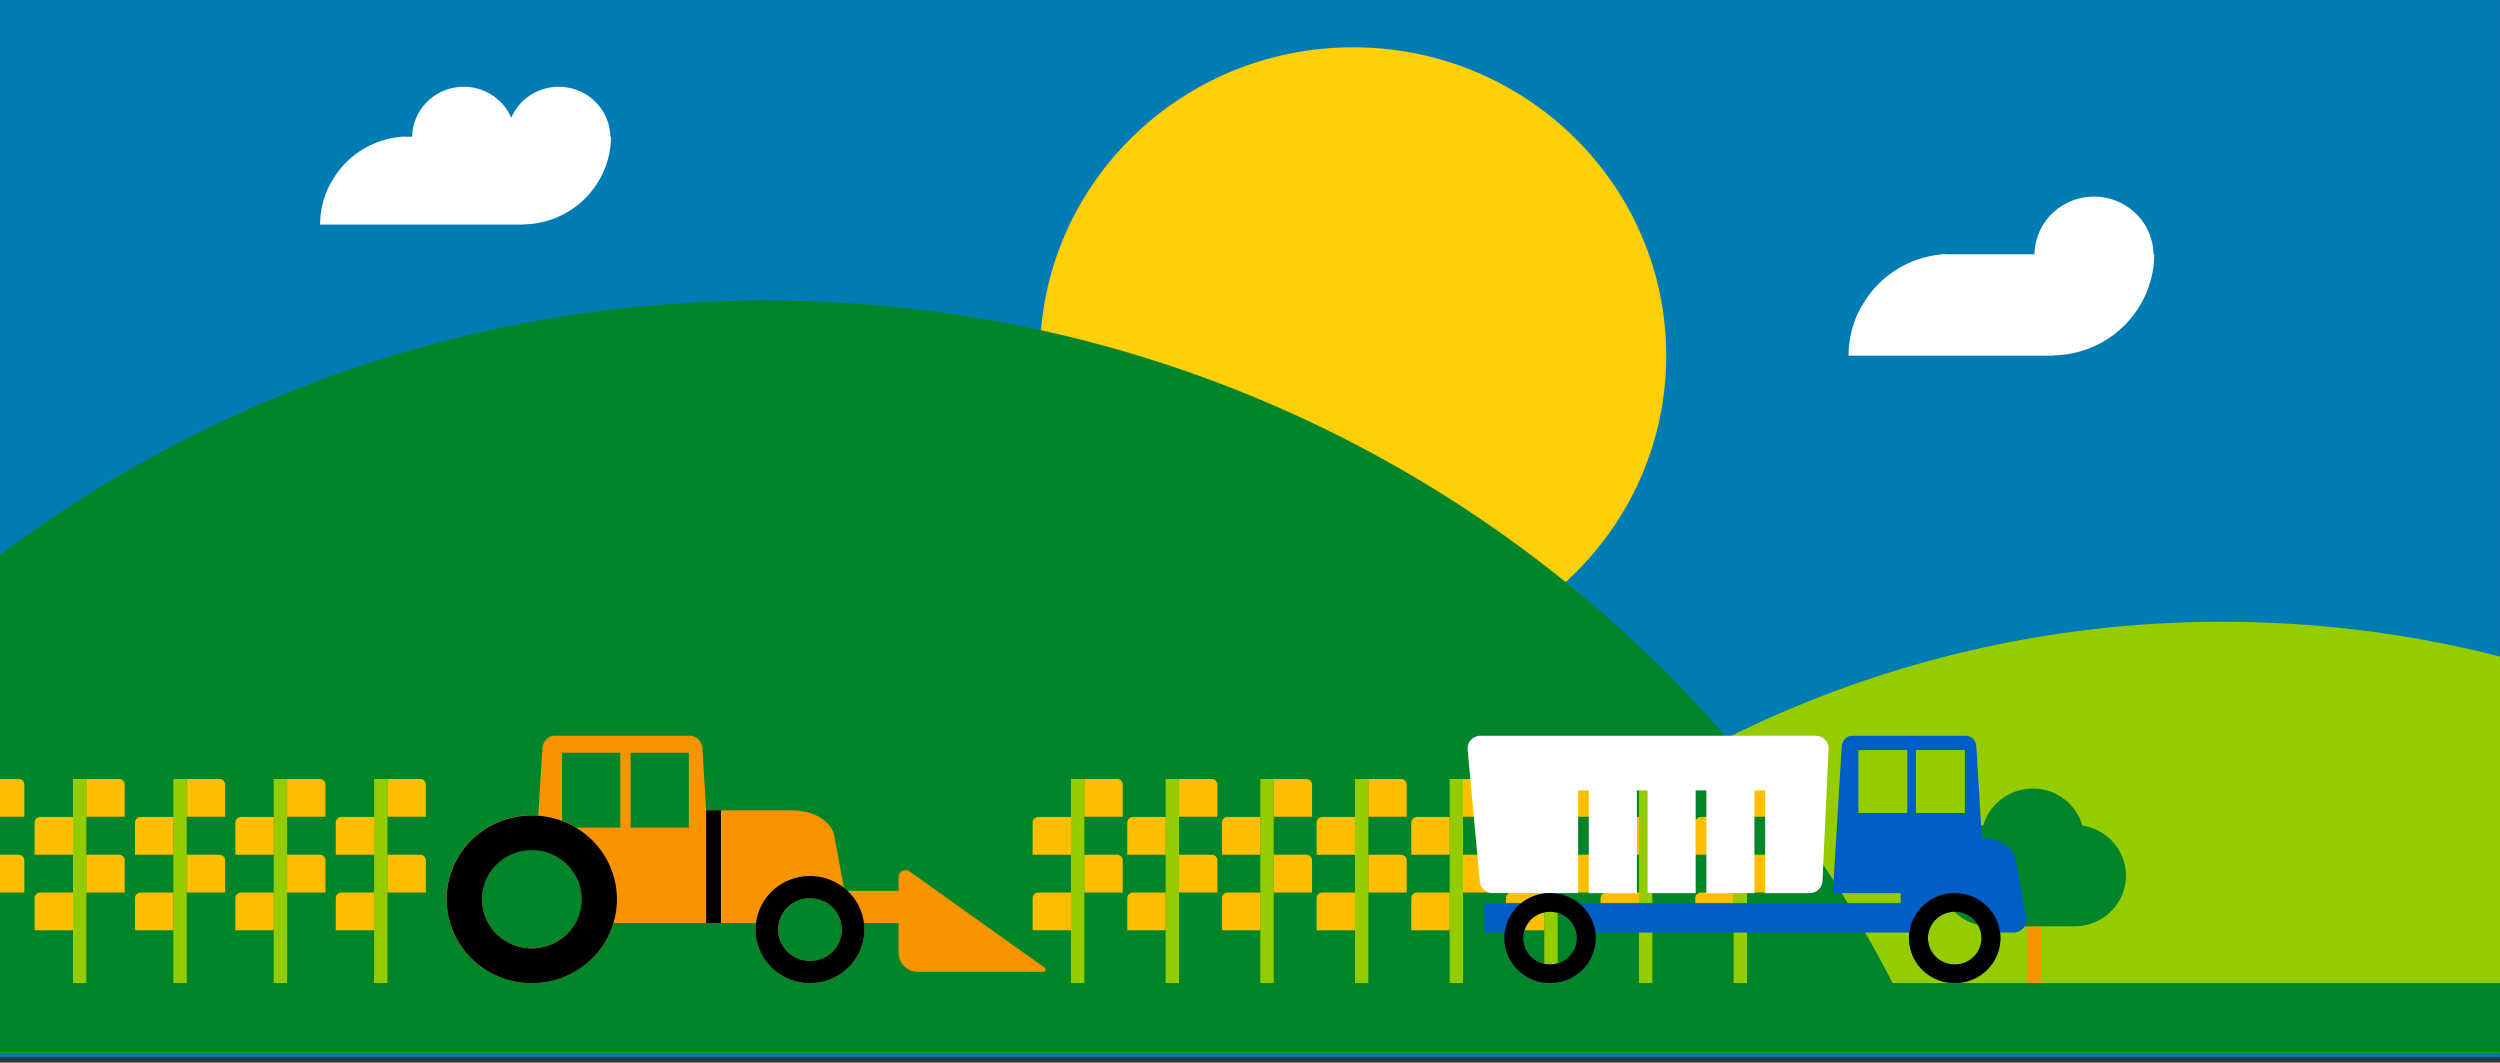 <?xml version="1.0" encoding="UTF-8" standalone="no"?>
<!-- Created with Inkscape (http://www.inkscape.org/) -->

<svg
   xmlns:dc="http://purl.org/dc/elements/1.1/"
   xmlns:cc="http://creativecommons.org/ns#"
   xmlns:rdf="http://www.w3.org/1999/02/22-rdf-syntax-ns#"
   xmlns:svg="http://www.w3.org/2000/svg"
   xmlns="http://www.w3.org/2000/svg"
   xmlns:sodipodi="http://sodipodi.sourceforge.net/DTD/sodipodi-0.dtd"
   xmlns:inkscape="http://www.inkscape.org/namespaces/inkscape"
   width="1922.967"
   height="817.36"
   viewBox="0 0 508.785 216.26"
   version="1.1"
   id="svg619"
   inkscape:export-filename="/home/juanjo/bitmap.png"
   inkscape:export-xdpi="95.851868"
   inkscape:export-ydpi="95.851868"
   inkscape:version="0.92.3 (2405546, 2018-03-11)"
   sodipodi:docname="bg-pf.svg">
  <rect x="0" y="0" width="508.785" height="216.26" fill="#333333" stroke="none"/>
  <defs
     id="defs613">
    <clipPath
       id="clip-path">
      <path
         inkscape:connector-curvature="0"
         transform="translate(-8.314,14307.104)"
         data-name="Rectángulo 363"
         class="cls-1"
         d="M 0,0 H 1936.628 V 1836.805 H 0 Z"
         id="Rectángulo_363" />
    </clipPath>
    <clipPath
       id="clipPath633">
      <path
         inkscape:connector-curvature="0"
         transform="translate(-8.314,14307.104)"
         data-name="Rectángulo 363"
         class="cls-1"
         d="M 0,0 H 1936.628 V 1836.805 H 0 Z"
         id="path631" />
    </clipPath>
  </defs>
  <sodipodi:namedview
     id="base"
     pagecolor="#ffffff"
     bordercolor="#666666"
     borderopacity="1.0"
     inkscape:pageopacity="0.0"
     inkscape:pageshadow="2"
     inkscape:zoom="0.7"
     inkscape:cx="434.68194"
     inkscape:cy="423.41609"
     inkscape:document-units="mm"
     inkscape:current-layer="layer2"
     showgrid="false"
     units="px"
     inkscape:window-width="1920"
     inkscape:window-height="983"
     inkscape:window-x="0"
     inkscape:window-y="27"
     inkscape:window-maximized="1" />
  <g
     inkscape:label="Capa 1"
     inkscape:groupmode="layer"
     id="layer1"
     transform="translate(0.007,-11.25)" />
  <g
     inkscape:groupmode="layer"
     id="layer2"
     inkscape:label="Capa 2"
     transform="translate(0.007)">
    <rect
       style="fill:#007cb5;fill-opacity:1;stroke-width:0.23"
       id="rect1529"
       width="508.756"
       height="216.26"
       x="0"
       y="-1.058" />
    <g
       id="Grupo_211"
       data-name="Grupo 211"
       transform="matrix(0.263,0,0,0.259,2.178,-3967.034)">
      <g
         id="Grupo_210-2"
         data-name="Grupo 210">
        <g
           id="Grupo_209-2"
           class="cls-3"
           data-name="Grupo 209"
           clip-path="url(#clip-path)">
          <g
             id="Grupo_208-2"
             data-name="Grupo 208">
            <circle
               style="fill:#ffcf07"
               id="Elipse_27-2"
               cx="242.308"
               cy="242.308"
               r="242.308"
               class="cls-4"
               data-name="Elipse 27"
               transform="translate(796.43,15353.891)" />
            <path
               style="fill:#94cc00"
               inkscape:connector-curvature="0"
               id="Rectángulo_278-2"
               d="M 0,0 H 3589.681 V 686.604 H 0 Z"
               class="cls-5"
               data-name="Rectángulo 278"
               transform="translate(-1059.862,16096.561)" />
            <path
               style="fill:#00852a"
               inkscape:connector-curvature="0"
               id="Trazado_179-2"
               d="M 1459.949,16096.561 H -291.815 c 159.67,-322.163 491.923,-543.656 875.882,-543.656 297.96,0 564.758,133.371 743.965,343.684 a 977.062,977.062 0 0 1 131.917,199.972 z"
               class="cls-6"
               data-name="Trazado 179" />
            <path
               style="fill:#94cc00"
               inkscape:connector-curvature="0"
               id="Trazado_180-2"
               d="m 2352.6,16096.561 h -892.651 a 977.062,977.062 0 0 0 -131.917,-199.973 847.044,847.044 0 0 1 383.678,-91.252 c 255.647,0 484.937,112.745 640.89,291.225 z"
               class="cls-5"
               data-name="Trazado 180" />
            <g
               id="Grupo_200-2"
               data-name="Grupo 200">
              <g
                 id="Grupo_171-2"
                 data-name="Grupo 171">
                <g
                   id="Grupo_170-2"
                   data-name="Grupo 170">
                  <path
                     style="fill:#94cc00"
                     inkscape:connector-curvature="0"
                     id="Rectángulo_279-2"
                     d="M 0,0 H 10.365 V 167.747 H 0 Z"
                     class="cls-5"
                     data-name="Rectángulo 279"
                     transform="translate(1333.206,15928.824)" />
                  <path
                     style="fill:#ffbf00"
                     inkscape:connector-curvature="0"
                     id="Rectángulo_280-2"
                     d="m 0,0 h 25.2 a 4.478,4.478 0 0 1 4.48,4.478 v 25.2 H 0 Z"
                     class="cls-7"
                     data-name="Rectángulo 280"
                     transform="translate(1343.57,15928.824)" />
                  <path
                     style="fill:#ffbf00"
                     inkscape:connector-curvature="0"
                     id="Rectángulo_281-2"
                     d="m 0,0 h 25.2 a 4.478,4.478 0 0 1 4.48,4.478 v 25.2 H 0 Z"
                     class="cls-7"
                     data-name="Rectángulo 281"
                     transform="translate(1343.57,15988.359)" />
                  <path
                     style="fill:#ffbf00"
                     inkscape:connector-curvature="0"
                     id="Rectángulo_282-2"
                     d="M 0,0 H 29.68 V 25.2 A 4.478,4.478 0 0 1 25.2,29.68 H 0 Z"
                     class="cls-7"
                     data-name="Rectángulo 282"
                     transform="rotate(180,666.602,7994.18)" />
                  <path
                     style="fill:#ffbf00"
                     inkscape:connector-curvature="0"
                     id="Rectángulo_283-2"
                     d="M 0,0 H 29.68 V 25.2 A 4.478,4.478 0 0 1 25.2,29.68 H 0 Z"
                     class="cls-7"
                     data-name="Rectángulo 283"
                     transform="rotate(180,666.602,8023.86)" />
                </g>
              </g>
              <g
                 id="Grupo_173-2"
                 data-name="Grupo 173">
                <g
                   id="Grupo_172-2"
                   data-name="Grupo 172">
                  <path
                     style="fill:#94cc00"
                     inkscape:connector-curvature="0"
                     id="Rectángulo_284-2"
                     d="M 0,0 H 10.365 V 167.747 H 0 Z"
                     class="cls-5"
                     data-name="Rectángulo 284"
                     transform="translate(1259.951,15928.824)" />
                  <path
                     style="fill:#ffbf00"
                     inkscape:connector-curvature="0"
                     id="Rectángulo_285-2"
                     d="m 0,0 h 25.2 a 4.478,4.478 0 0 1 4.48,4.478 v 25.2 H 0 Z"
                     class="cls-7"
                     data-name="Rectángulo 285"
                     transform="translate(1270.315,15928.824)" />
                  <path
                     style="fill:#ffbf00"
                     inkscape:connector-curvature="0"
                     id="Rectángulo_286-2"
                     d="m 0,0 h 25.2 a 4.478,4.478 0 0 1 4.48,4.478 v 25.2 H 0 Z"
                     class="cls-7"
                     data-name="Rectángulo 286"
                     transform="translate(1270.315,15988.359)" />
                  <path
                     style="fill:#ffbf00"
                     inkscape:connector-curvature="0"
                     id="Rectángulo_287-2"
                     d="M 0,0 H 29.68 V 25.2 A 4.478,4.478 0 0 1 25.2,29.68 H 0 Z"
                     class="cls-7"
                     data-name="Rectángulo 287"
                     transform="rotate(180,629.975,7994.18)" />
                  <path
                     style="fill:#ffbf00"
                     inkscape:connector-curvature="0"
                     id="Rectángulo_288-2"
                     d="M 0,0 H 29.68 V 25.2 A 4.478,4.478 0 0 1 25.2,29.68 H 0 Z"
                     class="cls-7"
                     data-name="Rectángulo 288"
                     transform="rotate(180,629.975,8023.86)" />
                </g>
              </g>
              <g
                 id="Grupo_175-2"
                 data-name="Grupo 175">
                <g
                   id="Grupo_174-2"
                   data-name="Grupo 174">
                  <path
                     style="fill:#94cc00"
                     inkscape:connector-curvature="0"
                     id="Rectángulo_289-2"
                     d="M 0,0 H 10.365 V 167.747 H 0 Z"
                     class="cls-5"
                     data-name="Rectángulo 289"
                     transform="translate(1186.696,15928.824)" />
                  <path
                     style="fill:#ffbf00"
                     inkscape:connector-curvature="0"
                     id="Rectángulo_290-2"
                     d="m 0,0 h 25.2 a 4.478,4.478 0 0 1 4.48,4.478 v 25.2 H 0 Z"
                     class="cls-7"
                     data-name="Rectángulo 290"
                     transform="translate(1197.061,15928.824)" />
                  <path
                     style="fill:#ffbf00"
                     inkscape:connector-curvature="0"
                     id="Rectángulo_291-2"
                     d="m 0,0 h 25.2 a 4.478,4.478 0 0 1 4.48,4.478 v 25.2 H 0 Z"
                     class="cls-7"
                     data-name="Rectángulo 291"
                     transform="translate(1197.061,15988.359)" />
                  <path
                     style="fill:#ffbf00"
                     inkscape:connector-curvature="0"
                     id="Rectángulo_292-2"
                     d="M 0,0 H 29.68 V 25.2 A 4.478,4.478 0 0 1 25.2,29.68 H 0 Z"
                     class="cls-7"
                     data-name="Rectángulo 292"
                     transform="rotate(180,593.348,7994.18)" />
                  <path
                     style="fill:#ffbf00"
                     inkscape:connector-curvature="0"
                     id="Rectángulo_293-2"
                     d="M 0,0 H 29.68 V 25.2 A 4.478,4.478 0 0 1 25.2,29.68 H 0 Z"
                     class="cls-7"
                     data-name="Rectángulo 293"
                     transform="rotate(180,593.348,8023.86)" />
                </g>
              </g>
              <g
                 id="Grupo_177-2"
                 data-name="Grupo 177">
                <g
                   id="Grupo_176-2"
                   data-name="Grupo 176">
                  <path
                     style="fill:#94cc00"
                     inkscape:connector-curvature="0"
                     id="Rectángulo_294-2"
                     d="M 0,0 H 10.365 V 167.747 H 0 Z"
                     class="cls-5"
                     data-name="Rectángulo 294"
                     transform="translate(1113.441,15928.824)" />
                  <path
                     style="fill:#ffbf00"
                     inkscape:connector-curvature="0"
                     id="Rectángulo_295-2"
                     d="m 0,0 h 25.2 a 4.478,4.478 0 0 1 4.48,4.478 v 25.2 H 0 Z"
                     class="cls-7"
                     data-name="Rectángulo 295"
                     transform="translate(1123.806,15928.824)" />
                  <path
                     style="fill:#ffbf00"
                     inkscape:connector-curvature="0"
                     id="Rectángulo_296-2"
                     d="m 0,0 h 25.2 a 4.478,4.478 0 0 1 4.48,4.478 v 25.2 H 0 Z"
                     class="cls-7"
                     data-name="Rectángulo 296"
                     transform="translate(1123.806,15988.359)" />
                  <path
                     style="fill:#ffbf00"
                     inkscape:connector-curvature="0"
                     id="Rectángulo_297-2"
                     d="M 0,0 H 29.68 V 25.2 A 4.478,4.478 0 0 1 25.2,29.68 H 0 Z"
                     class="cls-7"
                     data-name="Rectángulo 297"
                     transform="rotate(180,556.72,7994.18)" />
                  <path
                     style="fill:#ffbf00"
                     inkscape:connector-curvature="0"
                     id="Rectángulo_298-2"
                     d="M 0,0 H 29.68 V 25.2 A 4.478,4.478 0 0 1 25.2,29.68 H 0 Z"
                     class="cls-7"
                     data-name="Rectángulo 298"
                     transform="rotate(180,556.72,8023.86)" />
                </g>
              </g>
              <g
                 id="Grupo_179-2"
                 data-name="Grupo 179">
                <g
                   id="Grupo_178-2"
                   data-name="Grupo 178">
                  <path
                     style="fill:#94cc00"
                     inkscape:connector-curvature="0"
                     id="Rectángulo_299-2"
                     d="M 0,0 H 10.365 V 167.747 H 0 Z"
                     class="cls-5"
                     data-name="Rectángulo 299"
                     transform="translate(1040.187,15928.824)" />
                  <path
                     style="fill:#ffbf00"
                     inkscape:connector-curvature="0"
                     id="Rectángulo_300-2"
                     d="m 0,0 h 25.2 a 4.478,4.478 0 0 1 4.48,4.478 v 25.2 H 0 Z"
                     class="cls-7"
                     data-name="Rectángulo 300"
                     transform="translate(1050.551,15928.824)" />
                  <path
                     style="fill:#ffbf00"
                     inkscape:connector-curvature="0"
                     id="Rectángulo_301-2"
                     d="m 0,0 h 25.2 a 4.478,4.478 0 0 1 4.48,4.478 v 25.2 H 0 Z"
                     class="cls-7"
                     data-name="Rectángulo 301"
                     transform="translate(1050.551,15988.359)" />
                  <path
                     style="fill:#ffbf00"
                     inkscape:connector-curvature="0"
                     id="Rectángulo_302-2"
                     d="M 0,0 H 29.68 V 25.2 A 4.478,4.478 0 0 1 25.2,29.68 H 0 Z"
                     class="cls-7"
                     data-name="Rectángulo 302"
                     transform="rotate(180,520.093,7994.18)" />
                  <path
                     style="fill:#ffbf00"
                     inkscape:connector-curvature="0"
                     id="Rectángulo_303-2"
                     d="M 0,0 H 29.68 V 25.2 A 4.478,4.478 0 0 1 25.2,29.68 H 0 Z"
                     class="cls-7"
                     data-name="Rectángulo 303"
                     transform="rotate(180,520.093,8023.86)" />
                </g>
              </g>
              <g
                 id="Grupo_181-2"
                 data-name="Grupo 181">
                <g
                   id="Grupo_180-2"
                   data-name="Grupo 180">
                  <path
                     style="fill:#94cc00"
                     inkscape:connector-curvature="0"
                     id="Rectángulo_304-2"
                     d="M 0,0 H 10.365 V 167.747 H 0 Z"
                     class="cls-5"
                     data-name="Rectángulo 304"
                     transform="translate(966.932,15928.824)" />
                  <path
                     style="fill:#ffbf00"
                     inkscape:connector-curvature="0"
                     id="Rectángulo_305-2"
                     d="m 0,0 h 25.2 a 4.478,4.478 0 0 1 4.48,4.478 v 25.2 H 0 Z"
                     class="cls-7"
                     data-name="Rectángulo 305"
                     transform="translate(977.297,15928.824)" />
                  <path
                     style="fill:#ffbf00"
                     inkscape:connector-curvature="0"
                     id="Rectángulo_306-2"
                     d="m 0,0 h 25.2 a 4.478,4.478 0 0 1 4.48,4.478 v 25.2 H 0 Z"
                     class="cls-7"
                     data-name="Rectángulo 306"
                     transform="translate(977.297,15988.359)" />
                  <path
                     style="fill:#ffbf00"
                     inkscape:connector-curvature="0"
                     id="Rectángulo_307-2"
                     d="M 0,0 H 29.68 V 25.2 A 4.478,4.478 0 0 1 25.2,29.68 H 0 Z"
                     class="cls-7"
                     data-name="Rectángulo 307"
                     transform="rotate(180,483.466,7994.18)" />
                  <path
                     style="fill:#ffbf00"
                     inkscape:connector-curvature="0"
                     id="Rectángulo_308-2"
                     d="M 0,0 H 29.68 V 25.2 A 4.478,4.478 0 0 1 25.2,29.68 H 0 Z"
                     class="cls-7"
                     data-name="Rectángulo 308"
                     transform="rotate(180,483.466,8023.86)" />
                </g>
              </g>
              <g
                 id="Grupo_183-2"
                 data-name="Grupo 183">
                <g
                   id="Grupo_182-2"
                   data-name="Grupo 182">
                  <path
                     style="fill:#94cc00"
                     inkscape:connector-curvature="0"
                     id="Rectángulo_309-2"
                     d="M 0,0 H 10.365 V 167.747 H 0 Z"
                     class="cls-5"
                     data-name="Rectángulo 309"
                     transform="translate(893.677,15928.824)" />
                  <path
                     style="fill:#ffbf00"
                     inkscape:connector-curvature="0"
                     id="Rectángulo_310-2"
                     d="m 0,0 h 25.2 a 4.478,4.478 0 0 1 4.48,4.478 v 25.2 H 0 Z"
                     class="cls-7"
                     data-name="Rectángulo 310"
                     transform="translate(904.042,15928.824)" />
                  <path
                     style="fill:#ffbf00"
                     inkscape:connector-curvature="0"
                     id="Rectángulo_311-2"
                     d="m 0,0 h 25.2 a 4.478,4.478 0 0 1 4.48,4.478 v 25.2 H 0 Z"
                     class="cls-7"
                     data-name="Rectángulo 311"
                     transform="translate(904.042,15988.359)" />
                  <path
                     style="fill:#ffbf00"
                     inkscape:connector-curvature="0"
                     id="Rectángulo_312-2"
                     d="M 0,0 H 29.68 V 25.2 A 4.478,4.478 0 0 1 25.2,29.68 H 0 Z"
                     class="cls-7"
                     data-name="Rectángulo 312"
                     transform="rotate(180,446.838,7994.18)" />
                  <path
                     style="fill:#ffbf00"
                     inkscape:connector-curvature="0"
                     id="Rectángulo_313-2"
                     d="M 0,0 H 29.68 V 25.2 A 4.478,4.478 0 0 1 25.2,29.68 H 0 Z"
                     class="cls-7"
                     data-name="Rectángulo 313"
                     transform="rotate(180,446.838,8023.86)" />
                </g>
              </g>
              <g
                 id="Grupo_185-2"
                 data-name="Grupo 185">
                <g
                   id="Grupo_184-2"
                   data-name="Grupo 184">
                  <path
                     style="fill:#94cc00"
                     inkscape:connector-curvature="0"
                     id="Rectángulo_314-2"
                     d="M 0,0 H 10.365 V 167.747 H 0 Z"
                     class="cls-5"
                     data-name="Rectángulo 314"
                     transform="translate(820.423,15928.824)" />
                  <path
                     style="fill:#ffbf00"
                     inkscape:connector-curvature="0"
                     id="Rectángulo_315-2"
                     d="m 0,0 h 25.2 a 4.478,4.478 0 0 1 4.48,4.478 v 25.2 H 0 Z"
                     class="cls-7"
                     data-name="Rectángulo 315"
                     transform="translate(830.787,15928.824)" />
                  <path
                     style="fill:#ffbf00"
                     inkscape:connector-curvature="0"
                     id="Rectángulo_316-2"
                     d="m 0,0 h 25.2 a 4.478,4.478 0 0 1 4.48,4.478 v 25.2 H 0 Z"
                     class="cls-7"
                     data-name="Rectángulo 316"
                     transform="translate(830.787,15988.359)" />
                  <path
                     style="fill:#ffbf00"
                     inkscape:connector-curvature="0"
                     id="Rectángulo_317-2"
                     d="M 0,0 H 29.68 V 25.2 A 4.478,4.478 0 0 1 25.2,29.68 H 0 Z"
                     class="cls-7"
                     data-name="Rectángulo 317"
                     transform="rotate(180,410.211,7994.18)" />
                  <path
                     style="fill:#ffbf00"
                     inkscape:connector-curvature="0"
                     id="Rectángulo_318-2"
                     d="M 0,0 H 29.68 V 25.2 A 4.478,4.478 0 0 1 25.2,29.68 H 0 Z"
                     class="cls-7"
                     data-name="Rectángulo 318"
                     transform="rotate(180,410.211,8023.86)" />
                </g>
              </g>
              <g
                 id="Grupo_187-2"
                 data-name="Grupo 187">
                <g
                   id="Grupo_186-2"
                   data-name="Grupo 186">
                  <path
                     style="fill:#94cc00"
                     inkscape:connector-curvature="0"
                     id="Rectángulo_319-2"
                     d="M 0,0 H 10.365 V 167.747 H 0 Z"
                     class="cls-5"
                     data-name="Rectángulo 319"
                     transform="translate(281.162,15928.824)" />
                  <path
                     style="fill:#ffbf00"
                     inkscape:connector-curvature="0"
                     id="Rectángulo_320-2"
                     d="m 0,0 h 25.2 a 4.478,4.478 0 0 1 4.48,4.478 v 25.2 H 0 Z"
                     class="cls-7"
                     data-name="Rectángulo 320"
                     transform="translate(291.527,15928.824)" />
                  <path
                     style="fill:#ffbf00"
                     inkscape:connector-curvature="0"
                     id="Rectángulo_321-2"
                     d="m 0,0 h 25.2 a 4.478,4.478 0 0 1 4.48,4.478 v 25.2 H 0 Z"
                     class="cls-7"
                     data-name="Rectángulo 321"
                     transform="translate(291.527,15988.359)" />
                  <path
                     style="fill:#ffbf00"
                     inkscape:connector-curvature="0"
                     id="Rectángulo_322-2"
                     d="M 0,0 H 29.68 V 25.2 A 4.478,4.478 0 0 1 25.2,29.68 H 0 Z"
                     class="cls-7"
                     data-name="Rectángulo 322"
                     transform="rotate(180,140.581,7994.18)" />
                  <path
                     style="fill:#ffbf00"
                     inkscape:connector-curvature="0"
                     id="Rectángulo_323-2"
                     d="M 0,0 H 29.68 V 25.2 A 4.478,4.478 0 0 1 25.2,29.68 H 0 Z"
                     class="cls-7"
                     data-name="Rectángulo 323"
                     transform="rotate(180,140.581,8023.86)" />
                </g>
              </g>
              <g
                 id="Grupo_189-2"
                 data-name="Grupo 189">
                <g
                   id="Grupo_188-2"
                   data-name="Grupo 188">
                  <path
                     style="fill:#94cc00"
                     inkscape:connector-curvature="0"
                     id="Rectángulo_324-2"
                     d="M 0,0 H 10.365 V 167.747 H 0 Z"
                     class="cls-5"
                     data-name="Rectángulo 324"
                     transform="translate(203.494,15928.824)" />
                  <path
                     style="fill:#ffbf00"
                     inkscape:connector-curvature="0"
                     id="Rectángulo_325-2"
                     d="m 0,0 h 25.2 a 4.478,4.478 0 0 1 4.48,4.478 v 25.2 H 0 Z"
                     class="cls-7"
                     data-name="Rectángulo 325"
                     transform="translate(213.859,15928.824)" />
                  <path
                     style="fill:#ffbf00"
                     inkscape:connector-curvature="0"
                     id="Rectángulo_326-2"
                     d="m 0,0 h 25.2 a 4.478,4.478 0 0 1 4.48,4.478 v 25.2 H 0 Z"
                     class="cls-7"
                     data-name="Rectángulo 326"
                     transform="translate(213.859,15988.359)" />
                  <path
                     style="fill:#ffbf00"
                     inkscape:connector-curvature="0"
                     id="Rectángulo_327-2"
                     d="M 0,0 H 29.68 V 25.2 A 4.478,4.478 0 0 1 25.2,29.68 H 0 Z"
                     class="cls-7"
                     data-name="Rectángulo 327"
                     transform="rotate(180,101.747,7994.18)" />
                  <path
                     style="fill:#ffbf00"
                     inkscape:connector-curvature="0"
                     id="Rectángulo_328-2"
                     d="M 0,0 H 29.68 V 25.2 A 4.478,4.478 0 0 1 25.2,29.68 H 0 Z"
                     class="cls-7"
                     data-name="Rectángulo 328"
                     transform="rotate(180,101.747,8023.86)" />
                </g>
              </g>
              <g
                 id="Grupo_191-2"
                 data-name="Grupo 191">
                <g
                   id="Grupo_190-2"
                   data-name="Grupo 190">
                  <path
                     style="fill:#94cc00"
                     inkscape:connector-curvature="0"
                     id="Rectángulo_329-2"
                     d="M 0,0 H 10.365 V 167.747 H 0 Z"
                     class="cls-5"
                     data-name="Rectángulo 329"
                     transform="translate(125.827,15928.824)" />
                  <path
                     style="fill:#ffbf00"
                     inkscape:connector-curvature="0"
                     id="Rectángulo_330-2"
                     d="m 0,0 h 25.2 a 4.478,4.478 0 0 1 4.48,4.478 v 25.2 H 0 Z"
                     class="cls-7"
                     data-name="Rectángulo 330"
                     transform="translate(136.191,15928.824)" />
                  <path
                     style="fill:#ffbf00"
                     inkscape:connector-curvature="0"
                     id="Rectángulo_331-2"
                     d="m 0,0 h 25.2 a 4.478,4.478 0 0 1 4.48,4.478 v 25.2 H 0 Z"
                     class="cls-7"
                     data-name="Rectángulo 331"
                     transform="translate(136.191,15988.359)" />
                  <path
                     style="fill:#ffbf00"
                     inkscape:connector-curvature="0"
                     id="Rectángulo_332-2"
                     d="M 0,0 H 29.68 V 25.2 A 4.478,4.478 0 0 1 25.2,29.68 H 0 Z"
                     class="cls-7"
                     data-name="Rectángulo 332"
                     transform="rotate(180,62.913,7994.18)" />
                  <path
                     style="fill:#ffbf00"
                     inkscape:connector-curvature="0"
                     id="Rectángulo_333-2"
                     d="M 0,0 H 29.68 V 25.2 A 4.478,4.478 0 0 1 25.2,29.68 H 0 Z"
                     class="cls-7"
                     data-name="Rectángulo 333"
                     transform="rotate(180,62.913,8023.86)" />
                </g>
              </g>
              <g
                 id="Grupo_193-2"
                 data-name="Grupo 193">
                <g
                   id="Grupo_192-2"
                   data-name="Grupo 192">
                  <path
                     style="fill:#94cc00"
                     inkscape:connector-curvature="0"
                     id="Rectángulo_334-2"
                     d="M 0,0 H 10.365 V 167.747 H 0 Z"
                     class="cls-5"
                     data-name="Rectángulo 334"
                     transform="translate(48.159,15928.824)" />
                  <path
                     style="fill:#ffbf00"
                     inkscape:connector-curvature="0"
                     id="Rectángulo_335-2"
                     d="m 0,0 h 25.2 a 4.478,4.478 0 0 1 4.48,4.478 v 25.2 H 0 Z"
                     class="cls-7"
                     data-name="Rectángulo 335"
                     transform="translate(58.524,15928.824)" />
                  <path
                     style="fill:#ffbf00"
                     inkscape:connector-curvature="0"
                     id="Rectángulo_336-2"
                     d="m 0,0 h 25.2 a 4.478,4.478 0 0 1 4.48,4.478 v 25.2 H 0 Z"
                     class="cls-7"
                     data-name="Rectángulo 336"
                     transform="translate(58.524,15988.359)" />
                  <path
                     style="fill:#ffbf00"
                     inkscape:connector-curvature="0"
                     id="Rectángulo_337-2"
                     d="M 0,0 H 29.68 V 25.2 A 4.478,4.478 0 0 1 25.2,29.68 H 0 Z"
                     class="cls-7"
                     data-name="Rectángulo 337"
                     transform="rotate(180,24.08,7994.18)" />
                  <path
                     style="fill:#ffbf00"
                     inkscape:connector-curvature="0"
                     id="Rectángulo_338-2"
                     d="M 0,0 H 29.68 V 25.2 A 4.478,4.478 0 0 1 25.2,29.68 H 0 Z"
                     class="cls-7"
                     data-name="Rectángulo 338"
                     transform="rotate(180,24.08,8023.86)" />
                </g>
              </g>
              <g
                 id="Grupo_195-2"
                 data-name="Grupo 195">
                <g
                   id="Grupo_194-2"
                   data-name="Grupo 194">
                  <path
                     style="fill:#94cc00"
                     inkscape:connector-curvature="0"
                     id="Rectángulo_339-2"
                     d="M 0,0 H 10.365 V 167.747 H 0 Z"
                     class="cls-5"
                     data-name="Rectángulo 339"
                     transform="translate(-29.508,15928.824)" />
                  <path
                     style="fill:#ffbf00"
                     inkscape:connector-curvature="0"
                     id="Rectángulo_340-2"
                     d="m 0,0 h 25.2 a 4.478,4.478 0 0 1 4.48,4.478 v 25.2 H 0 Z"
                     class="cls-7"
                     data-name="Rectángulo 340"
                     transform="translate(-19.144,15928.824)" />
                  <path
                     style="fill:#ffbf00"
                     inkscape:connector-curvature="0"
                     id="Rectángulo_341-2"
                     d="m 0,0 h 25.2 a 4.478,4.478 0 0 1 4.48,4.478 v 25.2 H 0 Z"
                     class="cls-7"
                     data-name="Rectángulo 341"
                     transform="translate(-19.144,15988.359)" />
                  <path
                     style="fill:#ffbf00"
                     inkscape:connector-curvature="0"
                     id="Rectángulo_342-2"
                     d="M 0,0 H 29.68 V 25.2 A 4.478,4.478 0 0 1 25.2,29.68 H 0 Z"
                     class="cls-7"
                     data-name="Rectángulo 342"
                     transform="rotate(180,-14.754,7994.18)" />
                  <path
                     style="fill:#ffbf00"
                     inkscape:connector-curvature="0"
                     id="Rectángulo_343-2"
                     d="M 0,0 H 29.68 V 25.2 A 4.478,4.478 0 0 1 25.2,29.68 H 0 Z"
                     class="cls-7"
                     data-name="Rectángulo 343"
                     transform="rotate(180,-14.754,8023.86)" />
                </g>
              </g>
              <g
                 id="Grupo_197-2"
                 data-name="Grupo 197">
                <g
                   id="Grupo_196-2"
                   data-name="Grupo 196">
                  <path
                     style="fill:#94cc00"
                     inkscape:connector-curvature="0"
                     id="Rectángulo_344-2"
                     d="M 0,0 H 10.365 V 167.747 H 0 Z"
                     class="cls-5"
                     data-name="Rectángulo 344"
                     transform="translate(-107.176,15928.824)" />
                  <path
                     style="fill:#ffbf00"
                     inkscape:connector-curvature="0"
                     id="Rectángulo_345-2"
                     d="m 0,0 h 25.2 a 4.478,4.478 0 0 1 4.48,4.478 v 25.2 H 0 Z"
                     class="cls-7"
                     data-name="Rectángulo 345"
                     transform="translate(-96.812,15928.824)" />
                  <path
                     style="fill:#ffbf00"
                     inkscape:connector-curvature="0"
                     id="Rectángulo_346-2"
                     d="m 0,0 h 25.2 a 4.478,4.478 0 0 1 4.48,4.478 v 25.2 H 0 Z"
                     class="cls-7"
                     data-name="Rectángulo 346"
                     transform="translate(-96.812,15988.359)" />
                  <path
                     style="fill:#ffbf00"
                     inkscape:connector-curvature="0"
                     id="Rectángulo_347-2"
                     d="M 0,0 H 29.68 V 25.2 A 4.478,4.478 0 0 1 25.2,29.68 H 0 Z"
                     class="cls-7"
                     data-name="Rectángulo 347"
                     transform="rotate(180,-53.588,7994.18)" />
                  <path
                     style="fill:#ffbf00"
                     inkscape:connector-curvature="0"
                     id="Rectángulo_348-2"
                     d="M 0,0 H 29.68 V 25.2 A 4.478,4.478 0 0 1 25.2,29.68 H 0 Z"
                     class="cls-7"
                     data-name="Rectángulo 348"
                     transform="rotate(180,-53.588,8023.86)" />
                </g>
              </g>
              <g
                 id="Grupo_199-2"
                 data-name="Grupo 199">
                <g
                   id="Grupo_198-2"
                   data-name="Grupo 198">
                  <path
                     style="fill:#94cc00"
                     inkscape:connector-curvature="0"
                     id="Rectángulo_349-2"
                     d="M 0,0 H 10.365 V 167.747 H 0 Z"
                     class="cls-5"
                     data-name="Rectángulo 349"
                     transform="translate(-184.844,15928.824)" />
                  <path
                     style="fill:#ffbf00"
                     inkscape:connector-curvature="0"
                     id="Rectángulo_350-2"
                     d="m 0,0 h 25.2 a 4.478,4.478 0 0 1 4.48,4.478 v 25.2 H 0 Z"
                     class="cls-7"
                     data-name="Rectángulo 350"
                     transform="translate(-174.479,15928.824)" />
                  <path
                     style="fill:#ffbf00"
                     inkscape:connector-curvature="0"
                     id="Rectángulo_351-2"
                     d="m 0,0 h 25.2 a 4.478,4.478 0 0 1 4.48,4.478 v 25.2 H 0 Z"
                     class="cls-7"
                     data-name="Rectángulo 351"
                     transform="translate(-174.479,15988.359)" />
                  <path
                     style="fill:#ffbf00"
                     inkscape:connector-curvature="0"
                     id="Rectángulo_352-2"
                     d="M 0,0 H 29.68 V 25.2 A 4.478,4.478 0 0 1 25.2,29.68 H 0 Z"
                     class="cls-7"
                     data-name="Rectángulo 352"
                     transform="rotate(180,-92.422,7994.18)" />
                  <path
                     style="fill:#ffbf00"
                     inkscape:connector-curvature="0"
                     id="Rectángulo_353-2"
                     d="M 0,0 H 29.68 V 25.2 A 4.478,4.478 0 0 1 25.2,29.68 H 0 Z"
                     class="cls-7"
                     data-name="Rectángulo 353"
                     transform="rotate(180,-92.422,8023.86)" />
                </g>
              </g>
            </g>
            <g
               id="Grupo_201-2"
               data-name="Grupo 201">
              <path
                 style="fill:#f79400"
                 inkscape:connector-curvature="0"
                 id="Rectángulo_354-2"
                 d="M 0,0 H 10.537 V 120.194 H 0 Z"
                 class="cls-8"
                 data-name="Rectángulo 354"
                 transform="translate(1560.579,15969.009)" />
              <path
                 style="fill:#00852a"
                 inkscape:connector-curvature="0"
                 id="Trazado_181-2"
                 d="m 1636.788,16004.8 a 39.8,39.8 0 0 1 -39.806,39.808 h -65.043 a 39.81,39.81 0 0 1 -5.549,-79.23 39.823,39.823 0 0 1 76.672,0.07 39.822,39.822 0 0 1 33.726,39.348 z"
                 class="cls-6"
                 data-name="Trazado 181" />
            </g>
            <g
               id="Grupo_203-2"
               data-name="Grupo 203">
              <g
                 id="Grupo_202-2"
                 data-name="Grupo 202">
                <path
                   style="fill:#005fc5"
                   inkscape:connector-curvature="0"
                   id="Trazado_182-2"
                   d="m 1559.641,16037.6 -8.33,-45.631 c -1.622,-9.362 -12.68,-16.366 -26.022,-16.808 l -4.276,-71.8 c -0.222,-4.792 -3.834,-8.479 -8.109,-8.479 h -87.872 c -4.349,0 -7.888,3.687 -8.183,8.479 l -6.855,115.146 h 52.487 v 7.888 h -249.166 a 35.155,35.155 0 0 0 -44.379,0 h -28.676 v 23.074 h 15.849 a 29.077,29.077 0 0 0 -0.3,4.422 35.35,35.35 0 0 0 70.7,0 29.077,29.077 0 0 0 -0.3,-4.422 h 243.048 a 29.093,29.093 0 0 0 -0.295,4.422 35.347,35.347 0 0 0 70.695,0 29.093,29.093 0 0 0 -0.295,-4.422 h 10.394 a 10.024,10.024 0 0 0 9.885,-11.869 z m -347.8,16.291 a 20.715,20.715 0 1 1 -41.429,0 17.293,17.293 0 0 1 0.516,-4.422 20.667,20.667 0 0 1 40.4,0 17.336,17.336 0 0 1 0.512,4.422 z m 262.435,-147.8 h 37.892 v 49.465 h -37.892 z m -44.525,0 h 37.817 v 49.465 h -37.818 z m 95.243,147.8 a 20.715,20.715 0 1 1 -41.429,0 17.342,17.342 0 0 1 0.516,-4.422 20.667,20.667 0 0 1 40.4,0 17.3,17.3 0 0 1 0.512,4.422 z"
                   class="cls-9"
                   data-name="Trazado 182" />
                <path
                   style="fill:#ffffff"
                   inkscape:connector-curvature="0"
                   id="Trazado_183-2"
                   d="m 1212.872,15937.786 h 8.257 v 80.721 h 37.227 v -80.721 h 8.256 v 80.721 h 37.228 v -80.721 h 8.256 v 80.721 h 37.228 v -80.721 h 8.256 v 80.721 h 34.427 a 9.969,9.969 0 0 0 9.951,-9.509 l 4.718,-103.721 a 9.923,9.923 0 0 0 -9.951,-10.4 h -259.414 a 10,10 0 0 0 -9.952,10.837 l 9.436,103.722 a 9.953,9.953 0 0 0 9.952,9.066 h 66.125 z"
                   class="cls-10"
                   data-name="Trazado 183" />
              </g>
              <path
                 inkscape:connector-curvature="0"
                 id="Trazado_184-2"
                 d="m 1504.279,16074.57 a 20.716,20.716 0 1 1 20.715,-20.715 20.716,20.716 0 0 1 -20.715,20.715 z m 35.347,-20.715 a 35.347,35.347 0 1 0 -35.347,35.348 35.348,35.348 0 0 0 35.347,-35.348 z"
                 data-name="Trazado 184" />
              <path
                 inkscape:connector-curvature="0"
                 id="Trazado_185-2"
                 d="m 1191.125,16074.57 a 20.716,20.716 0 1 1 20.716,-20.715 20.715,20.715 0 0 1 -20.716,20.715 z m 35.348,-20.715 a 35.348,35.348 0 1 0 -35.348,35.348 35.348,35.348 0 0 0 35.348,-35.348 z"
                 data-name="Trazado 185" />
            </g>
            <g
               id="Grupo_204-2"
               data-name="Grupo 204">
              <path
                 style="fill:#f79400"
                 inkscape:connector-curvature="0"
                 id="Trazado_186-2"
                 d="M 800.028,16077.032 695.6,16001.517 a 5.394,5.394 0 0 0 -8.551,4.373 v 10.807 h -39.7 a 29.316,29.316 0 0 0 -2.6,-2.335 l -7.474,-40.833 c -2.135,-11.478 -16.079,-20.084 -32.626,-20.084 h -66.525 l -2.87,-48.506 c -0.333,-5.672 -4.536,-10.074 -9.674,-10.074 H 421.029 c -5.071,0 -9.341,4.4 -9.675,10.074 l -3.136,52.575 q -2.5,-0.2 -5,-0.2 a 65.953,65.953 0 1 0 63.185,84.669 h 110.352 a 45.447,45.447 0 0 0 -0.333,5.2 42.034,42.034 0 1 0 84.068,0 45.67,45.67 0 0 0 -0.333,-5.2 h 26.888 v 23.471 a 14.925,14.925 0 0 0 14.925,14.925 h 96.975 a 1.849,1.849 0 0 0 1.083,-3.347 z m -396.814,-15.166 a 38.632,38.632 0 0 1 0,-77.264 29.241,29.241 0 0 1 3.4,0.2 38.569,38.569 0 0 1 35.228,38.433 37.922,37.922 0 0 1 -4.87,18.748 38.465,38.465 0 0 1 -33.758,19.883 z m 68.456,-94.812 h -33.894 a 63.843,63.843 0 0 0 -11.143,-5.47 v -53.377 h 45.037 z m 53.044,0 h -45.037 v -58.847 h 45.037 z m 93.742,104.752 a 24.644,24.644 0 0 1 -24.62,-24.62 26.431,26.431 0 0 1 0.534,-5.2 24.743,24.743 0 0 1 24.086,-19.483 23.382,23.382 0 0 1 11.543,2.936 24.462,24.462 0 0 1 12.543,16.548 26.431,26.431 0 0 1 0.535,5.2 24.645,24.645 0 0 1 -24.621,24.62 z"
                 class="cls-8"
                 data-name="Trazado 186" />
              <path
                 inkscape:connector-curvature="0"
                 id="Rectángulo_355-2"
                 d="M 0,0 H 11.481 V 88.539 H 0 Z"
                 data-name="Rectángulo 355"
                 transform="translate(538.124,15953.444)" />
              <path
                 inkscape:connector-curvature="0"
                 id="Trazado_187-2"
                 d="m 618.456,16071.807 a 24.653,24.653 0 1 1 24.653,-24.652 24.652,24.652 0 0 1 -24.653,24.652 z m 42.068,-24.652 a 42.068,42.068 0 1 0 -42.068,42.066 42.069,42.069 0 0 0 42.068,-42.067 z"
                 data-name="Trazado 187" />
              <path
                 inkscape:connector-curvature="0"
                 id="Trazado_188-2"
                 d="m 403.214,16061.961 a 38.593,38.593 0 1 1 38.593,-38.593 38.594,38.594 0 0 1 -38.593,38.593 z m 65.854,-38.593 a 65.854,65.854 0 1 0 -65.854,65.853 65.855,65.855 0 0 0 65.854,-65.853 z"
                 data-name="Trazado 188" />
            </g>
            <path
               style="fill:#00852a"
               inkscape:connector-curvature="0"
               id="Rectángulo_356-2"
               d="M 0,0 H 3589.681 V 80.92 H 0 Z"
               class="cls-6"
               data-name="Rectángulo 356"
               transform="translate(-1059.862,16089.202)" />
            <g
               id="Grupo_205-2"
               data-name="Grupo 205">
              <path
                 style="fill:#f79400"
                 inkscape:connector-curvature="0"
                 id="Rectángulo_357-2"
                 d="M 0,0 H 23.83 V 271.818 H 0 Z"
                 class="cls-8"
                 data-name="Rectángulo 357"
                 transform="translate(2343.823,15817.385)" />
              <path
                 style="fill:#00852a"
                 inkscape:connector-curvature="0"
                 id="Trazado_189-2"
                 d="m 2516.17,15898.337 a 90.019,90.019 0 0 1 -90.022,90.022 h -147.094 a 90.029,90.029 0 0 1 -12.549,-179.179 90.06,90.06 0 0 1 173.393,0.168 90.058,90.058 0 0 1 76.272,88.989 z"
                 class="cls-6"
                 data-name="Trazado 189" />
            </g>
            <g
               id="Grupo_206-2"
               data-name="Grupo 206">
              <path
                 style="fill:#f79400"
                 inkscape:connector-curvature="0"
                 id="Rectángulo_358-2"
                 d="M 0,0 H 16.916 V 192.953 H 0 Z"
                 class="cls-8"
                 data-name="Rectángulo 358"
                 transform="translate(-881.839,15896.25)" />
              <path
                 style="fill:#00852a"
                 inkscape:connector-curvature="0"
                 id="Trazado_190-2"
                 d="m -759.5,15953.714 a 63.9,63.9 0 0 1 -63.9,63.9 h -104.416 a 63.9,63.9 0 0 1 -63.9,-63.9 63.924,63.924 0 0 1 54.995,-63.288 63.939,63.939 0 0 1 61.524,-46.563 63.952,63.952 0 0 1 61.562,46.683 63.929,63.929 0 0 1 54.135,63.168 z"
                 class="cls-6"
                 data-name="Trazado 190" />
            </g>
            <path
               style="fill:#00852a"
               inkscape:connector-curvature="0"
               id="Rectángulo_359-2"
               d="M 0,0 H 99.671 V 84.632 A 15.039,15.039 0 0 1 84.632,99.671 H 0 Z"
               class="cls-6"
               data-name="Rectángulo 359"
               transform="translate(2158.19,16304.42)" />
            <path
               style="fill:#00852a"
               inkscape:connector-curvature="0"
               id="Rectángulo_360-2"
               d="m 0,0 h 64.3 v 54.6 a 9.7,9.7 0 0 1 -9.7,9.7 H 0 Z"
               class="cls-6"
               data-name="Rectángulo 360"
               transform="rotate(-90,9170.206,7151.898)" />
            <path
               style="fill:#00852a"
               inkscape:connector-curvature="0"
               id="Rectángulo_361-2"
               d="M 0,0 H 99.671 V 84.632 A 15.039,15.039 0 0 1 84.632,99.671 H 0 Z"
               class="cls-6"
               data-name="Rectángulo 361"
               transform="translate(-761.965,16291.315)" />
            <path
               style="fill:#00852a"
               inkscape:connector-curvature="0"
               id="Rectángulo_362-2"
               d="m 0,0 h 64.3 v 54.6 a 9.7,9.7 0 0 1 -9.7,9.7 H 0 Z"
               class="cls-6"
               data-name="Rectángulo 362"
               transform="rotate(-90,7703.576,8605.424)" />
            <path
               style="fill:#ffffff"
               inkscape:connector-curvature="0"
               id="Trazado_191-2"
               d="m 1658.124,15516.532 a 47.612,47.612 0 0 0 -1.188,-9.64 46.364,46.364 0 0 0 -4.268,-11.336 c -0.221,-0.409 -0.447,-0.856 -0.68,-1.259 a 46.1,46.1 0 0 0 -79.846,-0.03 c -0.233,0.4 -0.46,0.8 -0.681,1.215 a 46.876,46.876 0 0 0 -4.267,11.414 47.487,47.487 0 0 0 -1.188,9.636 h -68.575 v -0.16 a 78.848,78.848 0 0 0 -64.383,39.742 c -0.4,0.7 -0.92,1.4 -1.3,2.111 a 79.452,79.452 0 0 0 -7.451,19.489 80.832,80.832 0 0 0 -2.142,18.393 l -0.031,0.09 h 158.25 v -0.207 a 79.076,79.076 0 0 0 67.612,-39.876 c 0.4,-0.7 0.81,-1.4 1.193,-2.111 a 79.509,79.509 0 0 0 9.51,-37.631 v 0.159 z"
               class="cls-10"
               data-name="Trazado 191" />
            <g
               id="Grupo_207-2"
               data-name="Grupo 207">
              <path
                 style="fill:#ffffff"
                 inkscape:connector-curvature="0"
                 id="Trazado_192-2"
                 d="m 463.98,15424.19 a 41.217,41.217 0 0 0 -1.028,-8.354 40.24,40.24 0 0 0 -3.7,-9.825 c -0.192,-0.354 -0.388,-0.742 -0.59,-1.091 a 39.952,39.952 0 0 0 -69.2,-0.03 c -0.2,0.35 -0.4,0.7 -0.589,1.053 a 37.832,37.832 0 0 0 -1.569,3.48 c -0.486,-1.159 -0.963,-2.326 -1.55,-3.416 -0.191,-0.354 -0.388,-0.742 -0.59,-1.091 a 39.951,39.951 0 0 0 -69.2,-0.03 c -0.2,0.35 -0.4,0.7 -0.591,1.053 a 40.723,40.723 0 0 0 -3.7,9.892 41.2,41.2 0 0 0 -1.029,8.353 h -5.979 v -0.14 a 68.334,68.334 0 0 0 -55.8,34.443 c -0.349,0.6 -0.8,1.214 -1.128,1.83 a 68.748,68.748 0 0 0 -6.457,16.891 70,70 0 0 0 -1.858,15.939 l -0.027,0.08 H 396.6 v -0.181 a 68.532,68.532 0 0 0 58.6,-34.558 c 0.349,-0.605 0.7,-1.215 1.033,-1.83 a 68.75,68.75 0 0 0 8.235,-32.475 z"
                 class="cls-10"
                 data-name="Trazado 192" />
              <path
                 style="fill:#ffffff"
                 inkscape:connector-curvature="0"
                 id="Trazado_193-2"
                 d="m 464.468,15424.052 c 0,0.05 -0.007,0.09 -0.007,0.139 h 0.01 z"
                 class="cls-10"
                 data-name="Trazado 193" />
            </g>
            <path
               style="fill:#acc7ed"
               inkscape:connector-curvature="0"
               id="Trazado_194-2"
               d="m -476.816,15617.224 a 27.722,27.722 0 0 0 -0.692,-5.616 27.034,27.034 0 0 0 -2.487,-6.606 c -0.129,-0.239 -0.261,-0.5 -0.4,-0.734 a 26.858,26.858 0 0 0 -23.264,-13.44 26.842,26.842 0 0 0 -23.265,13.423 c -0.136,0.235 -0.268,0.469 -0.4,0.708 a 27.36,27.36 0 0 0 -2.487,6.651 27.715,27.715 0 0 0 -0.692,5.615 h -39.962 v -0.09 a 45.945,45.945 0 0 0 -37.518,23.159 c -0.235,0.406 -0.536,0.817 -0.759,1.231 a 46.238,46.238 0 0 0 -4.342,11.356 47.08,47.08 0 0 0 -1.249,10.718 l -0.018,0.05 h 92.219 v -0.121 a 46.082,46.082 0 0 0 39.4,-23.237 c 0.235,-0.407 0.472,-0.817 0.7,-1.231 a 46.242,46.242 0 0 0 4.31,-11.356 45.869,45.869 0 0 0 1.232,-10.572 v 0.09 z"
               class="cls-11"
               data-name="Trazado 194" />
            <path
               style="fill:#acc7ed"
               inkscape:connector-curvature="0"
               id="Trazado_195-2"
               d="m 2224.167,15362.606 a 41.213,41.213 0 0 0 -1.029,-8.354 40.209,40.209 0 0 0 -3.7,-9.825 c -0.191,-0.354 -0.388,-0.742 -0.59,-1.091 a 39.951,39.951 0 0 0 -69.2,-0.03 c -0.2,0.35 -0.4,0.7 -0.59,1.053 a 40.651,40.651 0 0 0 -3.7,9.892 41.194,41.194 0 0 0 -1.03,8.353 H 2084.9 v -0.14 c -24.591,1.468 8.934,14.944 -2.346,34.443 -0.35,0.6 -0.8,1.214 -1.129,1.83 a 68.817,68.817 0 0 0 -6.458,16.891 70.049,70.049 0 0 0 -1.857,15.939 l -0.026,0.08 h 83.7 v -0.18 a 68.533,68.533 0 0 0 58.6,-34.559 c 0.349,-0.6 0.7,-1.215 1.033,-1.83 a 68.889,68.889 0 0 0 8.243,-32.613 v 0.139 z"
               class="cls-11"
               data-name="Trazado 195" />
            <path
               style="fill:#acc7ed"
               inkscape:connector-curvature="0"
               id="Trazado_196-2"
               d="m 2150.669,15362.606 a 41.213,41.213 0 0 0 -1.029,-8.354 40.209,40.209 0 0 0 -3.7,-9.825 c -0.191,-0.354 -0.388,-0.742 -0.59,-1.091 a 39.951,39.951 0 0 0 -69.2,-0.03 c -0.2,0.35 -0.4,0.7 -0.59,1.053 a 40.661,40.661 0 0 0 -3.7,9.892 41.194,41.194 0 0 0 -1.03,8.353 h -5.979 v -0.14 a 68.332,68.332 0 0 0 -55.8,34.443 c -0.349,0.6 -0.8,1.214 -1.129,1.83 a 68.821,68.821 0 0 0 -6.458,16.891 70.056,70.056 0 0 0 -1.856,15.939 l -0.027,0.08 h 83.7 v -0.18 a 68.534,68.534 0 0 0 58.6,-34.559 c 0.35,-0.6 0.7,-1.215 1.033,-1.83 a 68.889,68.889 0 0 0 8.243,-32.613 v 0.139 z"
               class="cls-11"
               data-name="Trazado 196" />
          </g>
        </g>
      </g>
    </g>
  </g>
</svg>
